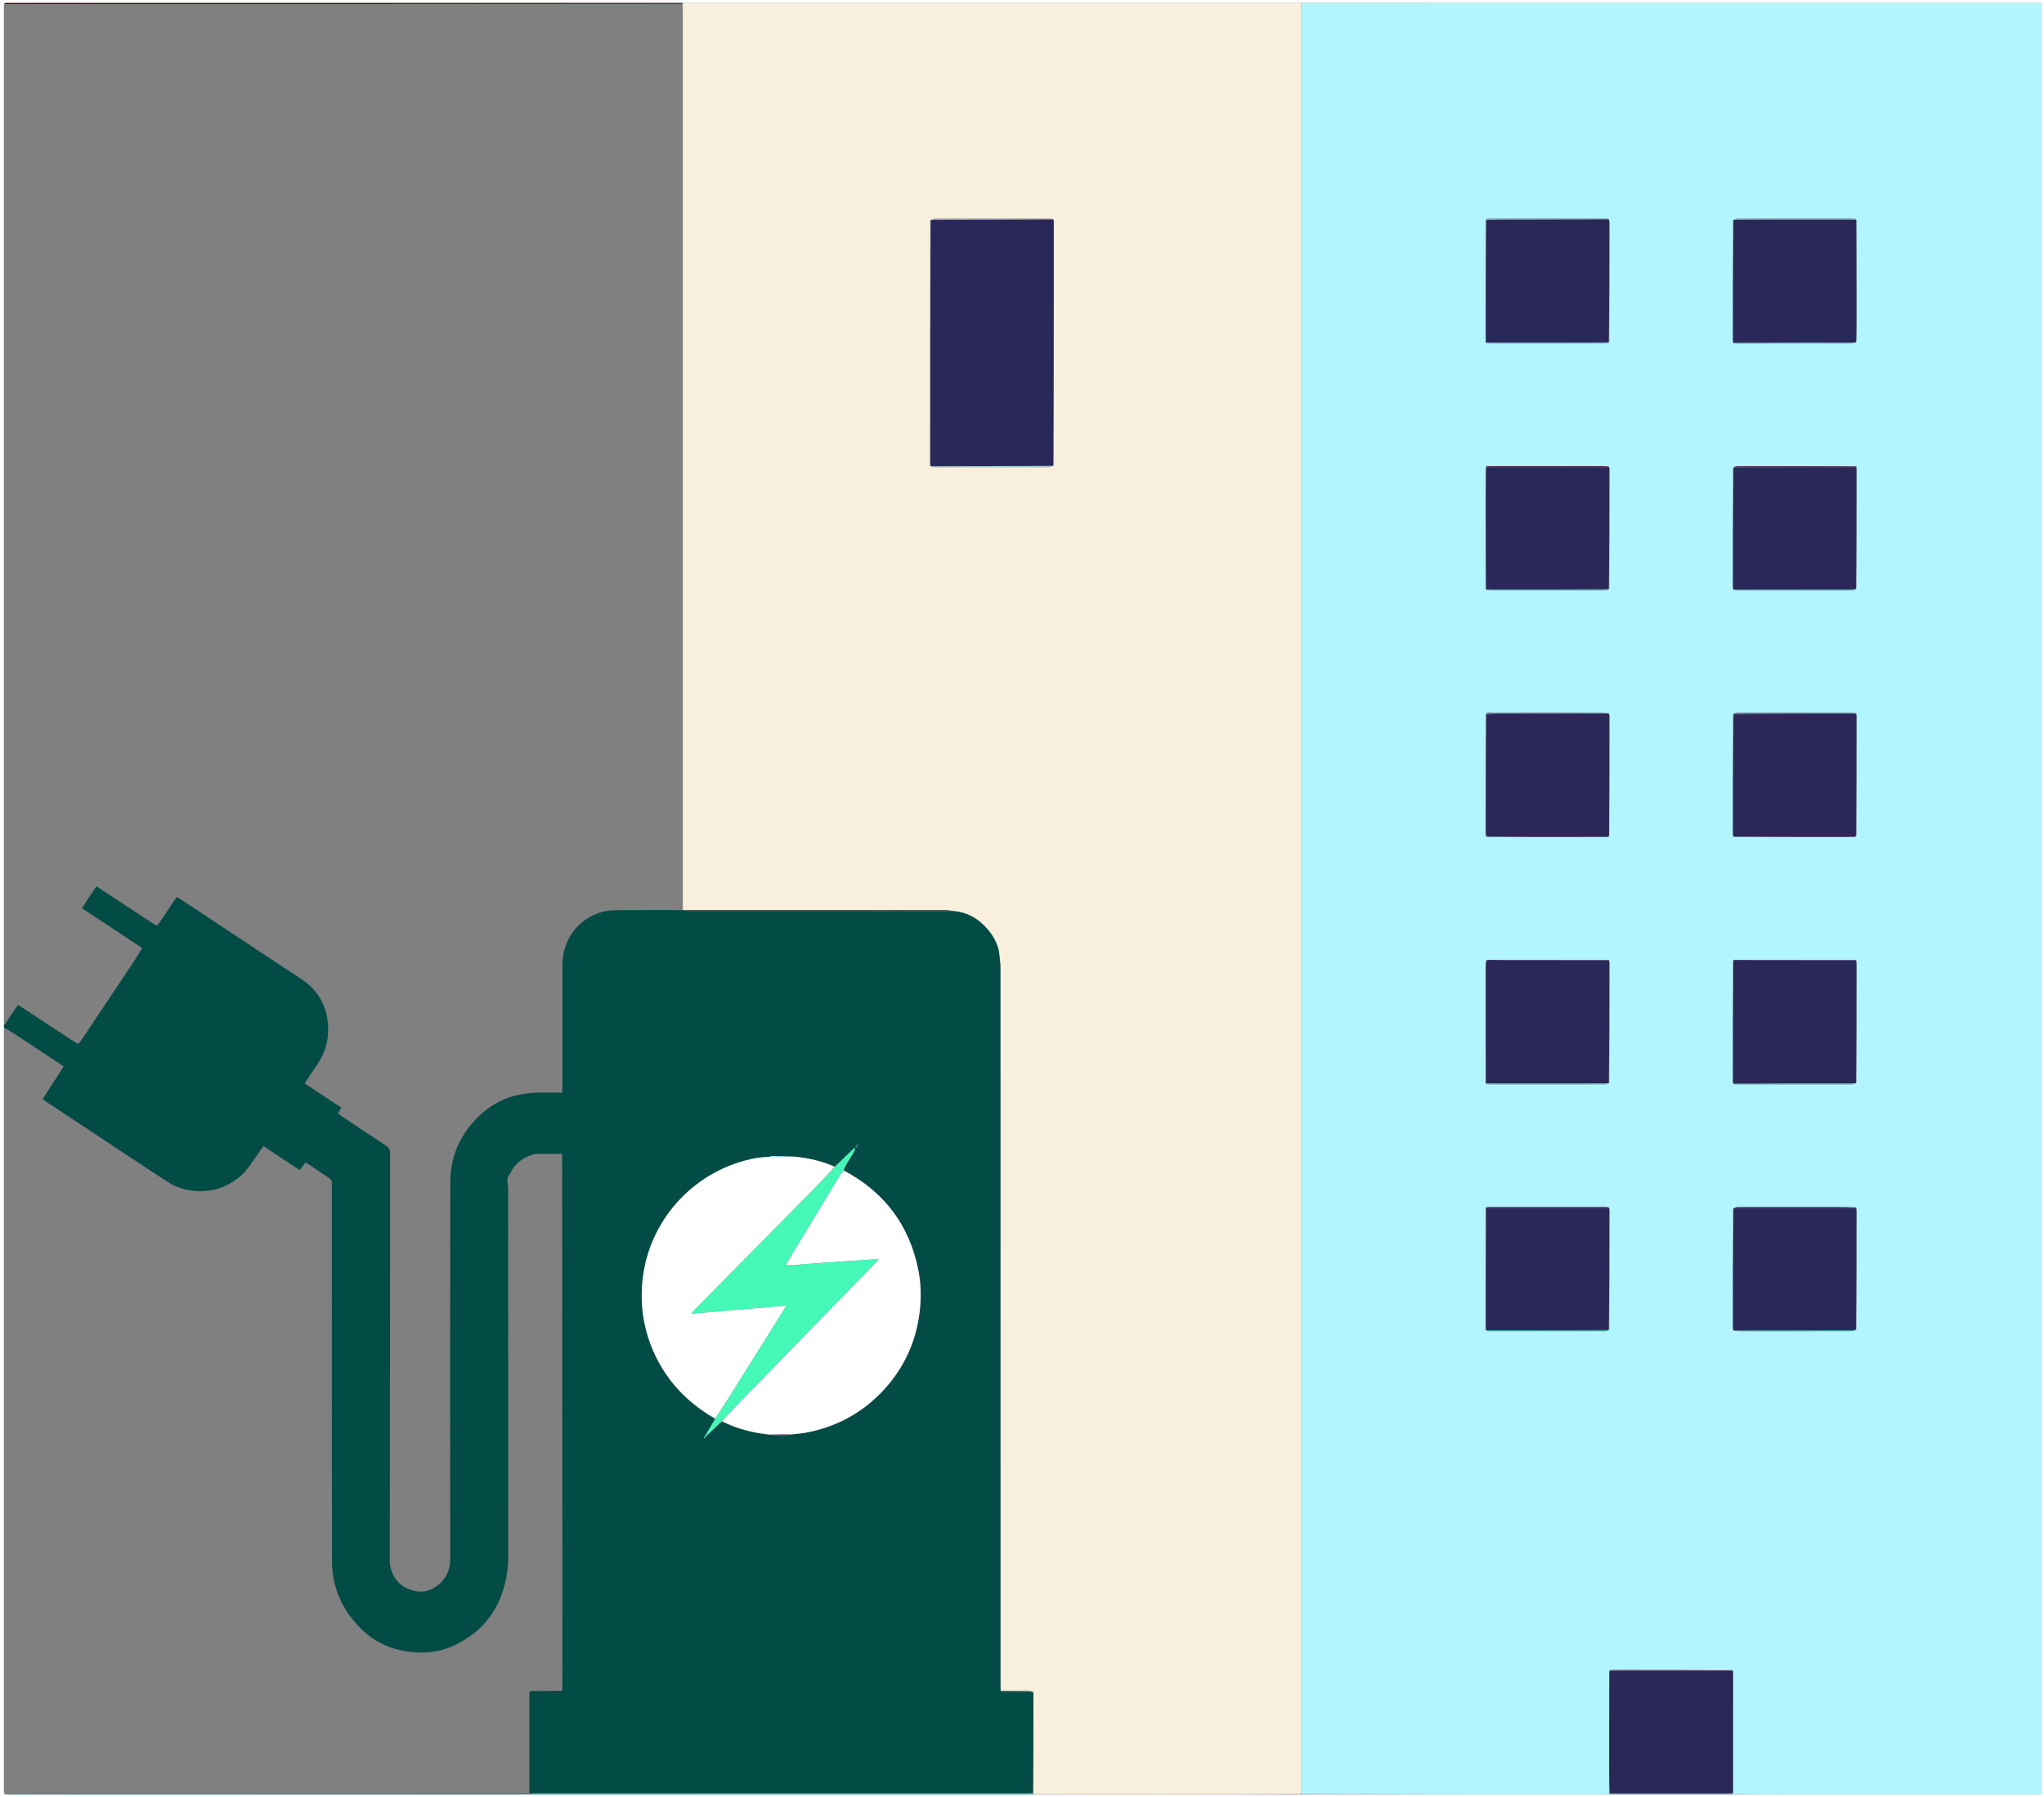 <?xml version="1.0" encoding="UTF-8"?>
<svg id="Layer_1" data-name="Layer 1" xmlns="http://www.w3.org/2000/svg" viewBox="0 0 1920 1688.36">
  <rect x="0" y="0" width="1920" height="1688.36" fill="#808080" stroke="none"/>
  <defs>
    <style>
      .cls-1 {
        fill: #42a5a2;
      }

      .cls-1, .cls-2, .cls-3, .cls-4, .cls-5, .cls-6, .cls-7, .cls-8, .cls-9, .cls-10, .cls-11, .cls-12, .cls-13, .cls-14, .cls-15, .cls-16, .cls-17, .cls-18, .cls-19, .cls-20, .cls-21, .cls-22, .cls-23, .cls-24, .cls-25, .cls-26 {
        stroke-width: 0px;
      }

      .cls-2 {
        fill: #b3f5ff;
      }

      .cls-3 {
        fill: #fefffe;
      }

      .cls-4 {
        fill: #2a2859;
      }

      .cls-5 {
        fill: #5d416e;
      }

      .cls-6 {
        fill: #7f7597;
      }

      .cls-7 {
        fill: #6f8fac;
      }

      .cls-8 {
        fill: #45f8b7;
      }

      .cls-9 {
        fill: #a2c2d5;
      }

      .cls-10 {
        fill: #bab4a6;
      }

      .cls-11 {
        fill: #80a8c1;
      }

      .cls-12 {
        fill: #fff;
      }

      .cls-13 {
        fill: #f8f0dd;
      }

      .cls-14 {
        fill: #3f7f7f;
      }

      .cls-15 {
        fill: #90f5ff;
      }

      .cls-16 {
        fill: #4c5b83;
      }

      .cls-17 {
        fill: #5da8c1;
      }

      .cls-18 {
        fill: #4c2859;
      }

      .cls-19 {
        fill: #7fdbea;
      }

      .cls-20 {
        fill: #444f78;
      }

      .cls-21 {
        fill: #226058;
      }

      .cls-22 {
        fill: #034b45;
      }

      .cls-23 {
        fill: #dbdcca;
      }

      .cls-24 {
        fill: #314b45;
      }

      .cls-25 {
        opacity: 0;
      }

      .cls-26 {
        fill: #3f0000;
      }
    </style>
  </defs>
  <path class="cls-12" d="M1920,542.38v1145.97H0V0c640,0,1280,0,1920,0v542.38M498.05,1685.51c.47,0,.94.02,1.41.02,155.66,0,311.31,0,466.97,0,1.41,0,2.82-.07,5.14-.05,83.56,0,167.12,0,251.56,0,94.58,0,189.17,0,283.75,0,1.57,0,3.13-.1,5.54-.01,37.87.02,75.74.04,113.62.06.62,0,1.25-.1,2.77-.08,15.85.02,31.7.04,47.55.04,78.46,0,156.92,0,235.39,0,1.98,0,3.95-.14,6.03-.22V2.86c-232.05,0-463.78,0-696.4-.02-158.72,0-317.45-.01-476.17-.01-34.66,0-69.32.01-104.85,0-210.49,0-420.98,0-631.47,0-1.41,0-2.82-.02-4.23.09-.3.02-.55.56-1.02,1.7,0,.63-.02,1.25-.02,1.88,0,317.34,0,634.68,0,952.02,0,1.56.15,3.12.02,5.31.05.43.1.86,0,2.17,0,.47-.02.94-.02,1.41,0,237.65,0,475.29,0,712.94,0,1.41.12,2.81.5,4.96,1.72.07,3.43.21,5.15.21,160.91,0,321.82,0,482.74,0,1.72,0,3.44-.09,6.04-.01Z"/>
  <path class="cls-2" d="M1222.25,2.86h695.51v1682.41c-2.07.08-4.05.22-6.03.22-78.46.01-156.92.01-235.39,0-15.85,0-31.7-.03-47.99-.33-.47-.44-.51-.6-.5-1.19.06-37.25.06-74.07.06-110.9,0-1.09-.1-2.19-.11-3.5-.07-.57-.31-.7-1.1-.69-37.64-.1-74.85-.11-112.05-.12-.78,0-1.56.1-2.58.19-.29.33-.34.62-.44,1.34-.05,31.26-.06,62.09-.05,92.92,0,7.04.07,14.08.04,21.37-.07.42-.07.59-.07.76-1.57.05-3.13.15-4.7.15-94.58,0-189.17,0-284.21-.44-.47-2.01-.48-3.58-.48-5.15,0-557.13,0-1114.26,0-1671.39,0-1.88.05-3.77.07-5.65M1742.85,901.61c-.29.08-.58.16-1.74.34-28.56,0-57.12.02-85.68.01-8.79,0-17.57-.07-26.6-.39-.25.17-.5.34-.96,1.38-.02,37.55-.03,75.11-.04,112.66,0,.77.16,1.55.79,2.89,1.71.12,3.41.33,5.12.34,14.11.03,28.22.02,42.32.02,21.01,0,42.01.02,63.01-.05,1.57,0,3.15-.7,4.74-1.94,0-36.53,0-73.06,0-109.59,0-1.41-.09-2.82-.03-4.73-.28-.13-.56-.25-.79-.5,0,0,.03-.13-.16-.44M1742.09,437.89c-36.76,0-73.52-.03-110.28.02-1.25,0-2.5.59-3.94,1.76-.01,37.08-.03,74.16-.03,111.25,0,.93.16,1.86.73,3.42,1.71.1,3.42.28,5.14.28,31.67.02,63.34.01,95.01.01,3.92,0,7.84.08,11.76-.05,1.1-.04,2.17-.69,3.35-1.92,0-36.84.01-73.68.01-110.52,0-1.09-.09-2.19-.03-3.77-.28-.11-.56-.23-1.71-.48M1395.99,1133.96c-.3.22-.36.48-.3,1.66,0,37-.02,74-.02,111,0,.94.1,1.87.46,3.51.92.12,1.84.34,2.76.34,36.34.02,72.68.02,109.01-.02,1.16,0,2.32-.5,3.78-1.63.02-37.3.05-74.59.05-111.89,0-.77-.18-1.55-.73-3.01-1.09-.07-2.18-.2-3.27-.2-36.01-.01-72.02-.01-108.02,0-1.09,0-2.18.13-3.72.22M1395.98,438.02c-.06.29-.13.58-.3,1.73,0,12.37-.03,24.75-.02,37.12.02,25.53.05,51.06.4,77.31,1.07.15,2.14.42,3.21.42,36.06.02,72.11.03,108.17-.02,1.31,0,2.63-.53,4.24-1.67.02-37.27.05-74.54.05-111.8,0-.77-.17-1.55-.68-3.05-1.09-.07-2.18-.2-3.27-.2-36.01-.01-72.03-.01-108.04,0-1.09,0-2.18.1-3.77.15M1743.37,1134.01c-5.95-.09-11.9-.26-17.85-.27-30.91-.03-61.82-.03-92.72.03-1.58,0-3.15.58-4.93,1.76-.01,37.1-.03,74.21-.03,111.31,0,.93.17,1.86.74,3.42,1.71.08,3.43.22,5.14.23,17.54.02,35.08.01,52.63.01s35.08.03,52.63-.04c1.56,0,3.13-.64,4.83-1.84,0-37.02.02-74.04.02-111.06,0-.94-.12-1.87-.46-3.54M1510.89,669.74c-1.72-.08-3.43-.22-5.15-.22-24.29-.01-48.59-.01-72.88-.01-10.97,0-21.94-.04-32.92.04-1.39.01-3.2-.92-4.26,1.92,0,36.83-.02,73.65-.02,110.48,0,1.09.11,2.19.17,3.85.52.08,1.05.17,2.45.34,24.23,0,48.46.03,72.68.01,13.13,0,26.26-.07,39.91.03.2-.26.4-.52.82-1.64.02-37.13.03-74.26.03-111.39,0-.92-.21-1.85-.84-3.39M1627.87,671.29c-.01,37.08-.03,74.16-.03,111.25,0,.93.16,1.86.27,3.31.31.06.62.11,1.81.28,34.56,0,69.11.02,103.67.02,2.81,0,5.62-.08,8.97.04.35-.31.71-.62,1.23-1.79.01-37.16.02-74.31.03-111.47,0-.78-.09-1.56-.45-3.06-.61-.12-1.22-.34-1.83-.34-36.85-.02-73.71-.03-110.56.02-.97,0-1.94.58-3.12,1.75M1397.23,901.57c-.27.12-.55.24-1.4.94-.06,1.72-.16,3.44-.16,5.16-.01,36.67-.01,73.33.37,110.68,1.38.17,2.75.48,4.13.48,35.58.03,71.17.03,106.75-.02,1.48,0,2.96-.55,4.76-1.68.02-37.45.05-74.89.06-112.34,0-.92-.24-1.84-.51-3.1-.29.05-.59.11-1.76.26-28.56,0-57.12.02-85.68.01-8.79,0-17.57-.07-26.57-.4M1510.8,205.59c-1.56-.1-3.11-.27-4.67-.28-13.79-.02-27.58-.01-41.37-.01-21.47,0-42.94-.02-64.41.04-1.56,0-3.51-.9-4.68,1.98-.02,38.16-.04,76.32.36,115.15,1.38.17,2.75.49,4.13.49,35.59.03,71.17.03,106.76-.02,1.48,0,2.96-.56,4.76-1.69.02-37.45.05-74.89.06-112.34,0-.92-.25-1.84-.93-3.32M1743.37,205.74c-1.07-.15-2.14-.42-3.21-.42-36.05-.02-72.1-.03-108.15.02-1.3,0-2.61.57-4.14,1.74-.02,37.55-.03,75.11-.04,112.66,0,.77.16,1.55.8,2.88,1.7.12,3.41.35,5.11.35,15.21.03,30.41.02,45.62.02,19.91,0,39.82.03,59.72-.05,1.58,0,3.16-.7,4.74-1.93,0-8.61,0-17.22,0-25.83-.02-29.58-.05-59.16-.46-89.43Z"/>
  <path class="cls-13" d="M1221.81,2.85c.42,1.9.37,3.78.37,5.66,0,557.13,0,1114.26,0,1671.39,0,1.57.02,3.14.04,5.14-83.54.44-167.1.43-251.09.17-.47-.42-.51-.58-.48-1.16.08-30.7.09-60.97.09-91.24,0-1.09-.12-2.19-.3-3.66-1.8-.48-3.48-.64-5.17-.66-7.88-.07-15.76-.1-23.79-.33-.61-.32-1.07-.45-1.62-1.02-.09-2.47-.11-4.51-.11-6.55,0-224.15,0-448.3-.04-672.45,0-3.25-.64-6.49-.85-9.74-.64-9.81-4.93-18.09-11.12-25.37-8.65-10.16-19.5-16.41-33.37-17.44-2.75-.43-5.25-.63-7.75-.63-79.77-.02-159.54-.01-239.3,0-1.72,0-3.44.08-5.33.01-.16-.11-.54-.04-.56-.47-.02-281.83-.02-563.23-.03-844.63,0-2.03-.13-4.06-.12-6.33.03-.39-.02-.54-.07-.69,34.66,0,69.32-.02,103.99-.02,158.72,0,317.45,0,476.62.02M989.79,436.96c0-75.96.02-151.92.02-227.89,0-.93-.12-1.87-.66-3.43-3.12-.12-6.24-.33-9.35-.33-33.55-.02-67.1-.03-100.64.03-1.75,0-3.49.64-5.36,1.85,0,75.93-.02,151.86-.02,227.78,0,.94.09,1.88.61,3.44.76.12,1.53.35,2.29.35,36.51.02,73.01.02,109.52-.02,1.14,0,2.28-.59,3.59-1.77Z"/>
  <path class="cls-25" d="M641.2,3.77c.07,2.03.2,4.06.2,6.1.01,281.4.01,562.81-.42,844.62-20.52.41-40.61.31-60.69.48-4.81.04-9.77.35-14.39,1.58-22.41,5.96-37.63,26.23-37.6,49.25.05,38.29.02,76.58,0,114.87,0,1.81-.15,3.61-.24,5.71-9.05,0-17.53-.35-25.96.11-6.19.34-12.46,1.21-18.46,2.76-14.12,3.65-26,11.13-36.22,21.66-16.21,16.71-24.4,36.81-24.45,59.72-.26,117.85-.15,235.7-.07,353.55,0,9.53-3.04,17.45-10.17,23.78-5.52,4.9-12.18,7.68-19.36,7.06-16.45-1.43-27.32-13.81-27.28-30.03.32-127.11.21-254.22.35-381.33,0-3.56-1.01-5.63-4.01-7.58-13.66-8.87-27.16-18-40.71-27.05-1.4-.94-2.73-1.99-4.2-3.07,1-1.89,1.86-3.5,2.96-5.56-11.46-7.57-22.76-15.04-34.32-22.68,4-6.04,7.59-11.73,11.44-17.22,9-12.83,12.15-27.22,10.04-42.43-2.26-16.28-10.64-29.19-24.53-38.32-9.82-6.45-19.64-12.91-29.43-19.4-27.83-18.41-55.64-36.85-83.47-55.26-1.26-.84-2.6-1.56-4.1-2.46-.96,1.26-1.76,2.19-2.44,3.21-4.53,6.77-9.01,13.58-13.56,20.34-2.51,3.74-2.7,3.77-6.6,1.21-12.7-8.34-25.39-16.71-38.08-25.06-4.91-3.23-9.83-6.46-14.88-9.79-4.61,7.17-9.45,13.62-13.4,20.71,19.11,12.63,37.75,24.95,56.48,37.33-3.14,4.98-5.95,9.66-8.98,14.21-16.12,24.26-32.3,48.48-48.48,72.7-.74,1.11-1.77,2.02-2.83,3.21-3.53-2.22-6.72-4.16-9.85-6.21-14.41-9.46-28.78-18.96-43.19-28.42-3.57-2.35-3.52-2.24-5.75,1.16-3.5,5.37-7.14,10.65-10.72,15.96-.08-1.56-.23-3.12-.23-4.68-.01-317.34,0-634.68,0-952.02,0-.63.01-1.25.54-2.31,212.7-.42,424.87-.42,637.05-.42Z"/>
  <path class="cls-22" d="M3.74,963.52c3.69-5.63,7.32-10.91,10.82-16.27,2.22-3.41,2.18-3.51,5.75-1.16,14.4,9.46,28.78,18.96,43.19,28.42,3.12,2.05,6.32,3.99,9.85,6.21,1.06-1.19,2.09-2.1,2.83-3.21,16.18-24.22,32.35-48.44,48.48-72.7,3.02-4.55,5.84-9.23,8.98-14.21-18.73-12.38-37.37-24.7-56.48-37.33,3.95-7.09,8.79-13.54,13.4-20.71,5.05,3.32,9.97,6.55,14.88,9.79,12.69,8.35,25.38,16.72,38.08,25.06,3.9,2.56,4.09,2.54,6.6-1.21,4.54-6.76,9.03-13.57,13.56-20.34.68-1.02,1.48-1.95,2.44-3.21,1.5.9,2.84,1.62,4.1,2.46,27.83,18.41,55.64,36.84,83.47,55.26,9.8,6.48,19.61,12.95,29.43,19.4,13.89,9.12,22.27,22.04,24.53,38.32,2.11,15.21-1.04,29.6-10.04,42.43-3.86,5.5-7.44,11.19-11.44,17.22,11.56,7.64,22.86,15.11,34.32,22.68-1.1,2.07-1.95,3.67-2.96,5.56,1.47,1.08,2.8,2.13,4.2,3.07,13.55,9.05,27.04,18.18,40.71,27.05,3,1.95,4.01,4.03,4.01,7.58-.13,127.11-.03,254.22-.35,381.33-.04,16.22,10.83,28.6,27.28,30.03,7.18.62,13.83-2.16,19.36-7.06,7.13-6.32,10.18-14.24,10.17-23.78-.08-117.85-.19-235.7.07-353.55.05-22.91,8.24-43,24.45-59.72,10.22-10.53,22.1-18.01,36.22-21.66,6-1.55,12.27-2.43,18.46-2.76,8.43-.46,16.91-.11,25.96-.11.09-2.1.24-3.91.24-5.71.01-38.29.05-76.58,0-114.87-.03-23.02,15.19-43.29,37.6-49.25,4.62-1.23,9.58-1.54,14.39-1.58,20.09-.17,40.17-.07,60.71-.06.45.02.83-.05,1.29.32,2.16.49,3.87.7,5.58.7,33.53.02,67.05.02,100.58.01,48.72,0,97.45-.02,146.17-.03,13.62.7,24.47,6.96,33.12,17.12,6.2,7.28,10.48,15.56,11.12,25.37.21,3.25.85,6.49.85,9.74.04,224.15.04,448.3.04,672.45,0,2.04.02,4.08.02,6.76,0,.64.04,1.08.28,1.39,1.77.45,3.3.71,4.83.72,8.55.06,17.11.05,25.67.07.06,1.09.19,2.19.19,3.28,0,30.27,0,60.54-.51,91.26-2.53.47-4.57.52-6.61.52-153.28,0-306.57,0-459.85.01-2.19,0-4.38.17-6.58.16-.01-.1-.01-.31,0-.74.03-30.41.03-60.38.04-90.35,0-1.1.02-2.2.06-3.29.01-.31.11-.62.21-.91.05-.14.19-.25.29-.36.1-.11.22-.22.64-.66,4.69,0,9.7.02,14.71,0,4.95-.02,9.9-.09,14.95-.13.09-1.94.2-3.18.2-4.42-.07-166.34-.16-332.67-.25-499.01,0-.13-.15-.26-.24-.38-.1-.12-.21-.24-.53-.6-7.95,0-16.09-.01-24.23.02-.76,0-1.53.31-2.27.54-9.43,2.86-16.88,8.32-21.27,17.24-1.31,2.65-3.66,5.12-2.85,8.66.52,2.26.67,4.64.67,6.96.03,115.03.01,230.06.06,345.08,0,6.6-.54,13.1-1.79,19.56-5.65,29.16-21.51,50.59-48.45,63.44-16.19,7.72-33.34,8.48-50.51,4.88-18.6-3.89-33.52-14.1-45.38-29.01-12.78-16.05-19.34-34.49-19.39-54.66-.29-117.07-.14-234.14-.14-351.2,0-1.1-.11-2.21.02-3.29.33-2.69-.87-4.33-3.08-5.78-6.29-4.12-12.43-8.45-18.66-12.67-.86-.59-1.84-1.01-3.07-1.67-1.82,2.37-3.5,4.56-5.44,7.09-11.33-7.47-22.51-14.84-33.96-22.39-1.18,1.53-2.08,2.57-2.86,3.7-2.39,3.49-4.61,7.11-7.14,10.49-3.18,4.25-6.14,8.82-10.01,12.37-11.65,10.69-25.36,16.2-41.48,15.62-10.3-.37-19.73-2.86-28.32-8.59-4.17-2.78-8.46-5.38-12.64-8.14-33.86-22.37-67.7-44.75-101.54-67.14-1.13-.75-2.13-1.68-3.45-2.72,6.64-10.25,13.07-20.18,19.72-30.46-1.88-1.33-3.34-2.45-4.88-3.46-13.34-8.79-26.68-17.58-40.06-26.32-3.65-2.39-7.41-4.6-11.12-6.9-.05-.43-.1-.86-.05-1.6M805.55,1074.61c-.47.7-.93,1.4-1.96,2.57.27.35.54.7,1.33.7.38-1.16.75-2.31,1.41-3.54-.1.02-.2.04-.78.27M664.01,1348.64c4.6-4.5,9.2-9,14.38-13.11,14.2,6.74,29.18,10.59,45.41,12.5,4.45.14,8.9.39,13.36.39,1.94,0,3.88-.52,6.64-.93,5.04-.67,10.14-1.04,15.11-2.05,30.42-6.16,55.72-21.08,75.65-44.89,16.49-19.69,26.13-42.43,29.24-67.9,1.58-12.98,1.43-25.97-1.07-38.84-8.27-42.59-31.77-73.87-70.23-94.77.62-1.4,1.1-2.88,1.87-4.19,2.53-4.3,5.19-8.53,7.73-12.83.54-.91.77-1.99,1.15-2.99-.28-.16-.57-.33-.85-.49-1.23,1.15-2.47,2.27-3.68,3.44-4.81,4.67-9.6,9.35-14.97,13.68-11.57-4.96-23.71-7.61-36.86-9.3-7.51-.16-15.02-.34-22.53-.46-.38,0-.76.41-1.99.74-4.17.42-8.39.53-12.49,1.3-56.88,10.63-97.89,56.27-105.61,109.01-2.23,15.28-2.1,30.45,1,45.63,3.59,17.59,10.38,33.76,20.53,48.53,12.03,17.51,27.56,31.12,45.86,42.03-2.98,5.05-5.96,10.1-9.42,15.46-.36.72-.72,1.44-1.08,2.16.17.1.35.2.52.29.58-.7,1.17-1.4,2.3-2.4Z"/>
  <path class="cls-25" d="M3.71,965.56c3.79,1.85,7.55,4.07,11.2,6.46,13.37,8.74,26.72,17.53,40.06,26.32,1.54,1.01,3,2.13,4.88,3.46-6.65,10.27-13.08,20.2-19.72,30.46,1.31,1.05,2.32,1.98,3.45,2.72,33.84,22.4,67.68,44.78,101.54,67.14,4.18,2.76,8.47,5.36,12.64,8.14,8.58,5.73,18.01,8.22,28.32,8.59,16.12.58,29.83-4.93,41.48-15.62,3.87-3.55,6.83-8.12,10.01-12.37,2.53-3.38,4.75-7.01,7.14-10.49.77-1.13,1.67-2.17,2.86-3.7,11.45,7.55,22.63,14.92,33.96,22.39,1.94-2.53,3.62-4.72,5.44-7.09,1.23.67,2.21,1.09,3.07,1.67,6.22,4.22,12.37,8.56,18.66,12.67,2.22,1.45,3.41,3.09,3.08,5.78-.13,1.08-.02,2.19-.02,3.29,0,117.07-.15,234.14.14,351.2.05,20.18,6.62,38.61,19.39,54.66,11.86,14.91,26.78,25.12,45.38,29.01,17.17,3.59,34.31,2.84,50.51-4.88,26.94-12.85,42.79-34.28,48.45-63.44,1.25-6.46,1.79-12.96,1.79-19.56-.05-115.03-.03-230.06-.06-345.08,0-2.33-.16-4.71-.67-6.96-.81-3.54,1.54-6.01,2.85-8.66,4.4-8.91,11.84-14.38,21.27-17.24.75-.23,1.51-.53,2.27-.54,8.14-.04,16.28-.02,24.23-.02.32.36.43.48.53.6.09.12.24.25.24.38.09,166.34.17,332.67.25,499.01,0,1.24-.11,2.49-.2,4.42-5.05.05-10,.11-14.95.13-5.01.02-10.02,0-14.71,0-.43.44-.54.55-.64.66-.1.12-.25.22-.29.36-.1.3-.2.61-.21.91-.04,1.1-.06,2.2-.06,3.29,0,29.97-.01,59.95-.47,90.41-60.04.5-119.62.52-179.21.52-104.58,0-209.17-.01-313.75-.02-.07-1.41-.19-2.81-.19-4.22,0-237.65,0-475.29,0-712.94,0-.47.01-.94.1-1.85Z"/>
  <path class="cls-26" d="M641.28,3.54c-212.25.23-424.43.23-637.03.23-.16-.3.1-.83.4-.85,1.4-.11,2.82-.09,4.23-.09,210.49,0,420.98,0,631.91.01.48.17.53.32.51.7Z"/>
  <path class="cls-14" d="M3.96,1684.94c104.43-.37,209.01-.35,313.59-.35,59.58,0,119.17-.02,179.18-.08.44-.06.44.15.44.38s0,.5,0,.5c-1.72.05-3.44.14-5.17.14-160.91,0-321.82,0-482.74,0-1.72,0-3.43-.14-5.31-.58Z"/>
  <path class="cls-1" d="M497.61,1685.45c-.44-.06-.43-.33-.42-.46,2.2-.22,4.39-.39,6.58-.39,153.28-.01,306.57-.01,459.85-.01,2.04,0,4.08-.04,6.54-.09.46.14.5.29.52.69-1.43.28-2.85.34-4.26.34-155.66,0-311.31,0-466.97,0-.47,0-.94-.01-1.85-.08Z"/>
  <path class="cls-7" d="M1512,1685.41c-.42-.24-.42-.41.06-.76,1.42-.14,2.36-.06,3.3-.06,36.08,0,72.16,0,108.24,0,1.41,0,2.82-.12,4.23-.19.04.16.07.32.09.73-.64.3-1.26.4-1.88.4-37.87-.01-75.74-.04-114.03-.12Z"/>
  <path class="cls-4" d="M1628.09,322.05c-.09-.77-.25-1.55-.25-2.32,0-37.55.02-75.11.59-113.08,36.77-.42,73-.42,109.22-.4,2.04,0,4.07.11,6.11.18.03,29.58.06,59.16.08,88.75,0,8.61,0,17.22-.43,26.31-2.15.51-3.87.55-5.59.55-36.58,0-73.15.01-109.73.02Z"/>
  <path class="cls-4" d="M1395.61,321.8c.02-38.16.04-76.32.5-114.96,8.91-.52,17.38-.58,25.85-.59,29.8-.04,59.59-.06,89.39-.09.13.92.38,1.84.38,2.76,0,37.45-.03,74.89-.66,112.74-37.01.39-73.42.4-109.82.38-1.88,0-3.76-.15-5.63-.23Z"/>
  <path class="cls-4" d="M1395.65,1017.66c0-36.67,0-73.33.02-110,0-1.72.11-3.44.71-5.4.72-.3.89-.36,1.06-.42,8.79.04,17.57.11,26.36.11,28.56,0,57.12,0,86.36.03.86.04,1.03.04,1.21.04.13.92.37,1.84.37,2.76,0,37.45-.03,74.89-.66,112.73-37,.39-73.39.39-109.79.37-1.88,0-3.75-.15-5.63-.24Z"/>
  <path class="cls-4" d="M1627.87,1683.98c-1.46.49-2.87.61-4.28.61-36.08.01-72.16,0-108.24,0-.94,0-1.88-.08-3.23-.18-.45-7.1-.52-14.15-.53-21.19,0-30.83,0-61.66.23-92.92.22-.43.54-.56.98-.58,38.39,0,76.35.03,114.47.07.16.03.5,0,.5,0,.05,1.09.16,2.19.16,3.28,0,36.82,0,73.65-.06,110.9Z"/>
  <path class="cls-4" d="M1743.69,903.05c.05,1.41.14,2.82.14,4.22,0,36.53,0,73.06-.44,110.07-2.32.51-4.21.56-6.09.56-36.4,0-72.81.01-109.21.02-.09-.77-.25-1.55-.25-2.32,0-37.55.02-75.11.4-113.11.52-.51.68-.58.84-.65,8.79.04,17.57.11,26.36.11,28.56,0,57.12,0,86.37.02.87,0,1.05-.04,1.23-.07,0,0-.03.13.01.38.17.5.37.67.65.76Z"/>
  <path class="cls-4" d="M1628.08,785.33c-.08-.93-.24-1.86-.24-2.79,0-37.08.02-74.16.58-111.67,36.75-.42,72.96-.42,109.16-.41,2.04,0,4.07.09,6.11.13.05.78.14,1.56.14,2.34,0,37.16-.02,74.31-.35,111.9-.7.68-1.07.93-1.45,1.18-2.81.04-5.62.13-8.44.13-34.56,0-69.11,0-104.22-.25-.75-.44-1-.55-1.29-.56Z"/>
  <path class="cls-4" d="M1510.36,786.04c-13.13.04-26.26.1-39.39.1-24.23.01-48.46,0-73.26-.25-1.01-.38-1.44-.53-1.87-.67-.06-1.09-.17-2.19-.17-3.28,0-36.83,0-73.65.49-110.94,5.81-.5,11.14-.55,16.47-.55,32.93-.04,65.85-.06,98.78-.09.11.92.32,1.85.33,2.77,0,37.13-.02,74.26-.38,111.85-.64.57-.87.77-1,1.06Z"/>
  <path class="cls-4" d="M1395.75,553.47c-.03-25.53-.06-51.06-.08-76.6,0-12.37.01-24.75.25-37.56.24-.43.6-.48,1.04-.49,38.47-.02,76.49-.02,114.52-.03.09.77.26,1.55.26,2.32,0,37.27-.03,74.54-.65,112.2-36.81.39-73.02.38-109.24.36-2.03,0-4.07-.13-6.1-.2Z"/>
  <path class="cls-4" d="M1743.69,438.86c.05,1.09.14,2.19.14,3.28,0,36.84,0,73.68-.48,110.99-2.35.5-4.23.55-6.11.55-36.39.01-72.77.02-109.16.02-.08-.93-.24-1.86-.24-2.79,0-37.08.02-74.16.57-111.68,38.54-.42,76.54-.42,114.72-.4.19.01.56.02.56.02Z"/>
  <path class="cls-4" d="M1511.46,1134.63c.09.77.27,1.55.27,2.32,0,37.3-.03,74.59-.65,112.28-36.78.38-72.97.37-109.16.36-2.04,0-4.07-.09-6.11-.14-.05-.94-.15-1.87-.15-2.81,0-37,.01-74,.25-111.42.23-.42.56-.47,1-.49,38.47-.05,76.5-.07,114.54-.09Z"/>
  <path class="cls-4" d="M1628.1,1249.63c-.09-.93-.26-1.86-.26-2.79,0-37.1.01-74.21.57-111.74,4.46-.43,8.38-.43,12.29-.43,34.31.02,68.63.05,102.94.07.06.94.18,1.87.18,2.81,0,37.02,0,74.04-.51,111.51-2.53.47-4.57.52-6.6.52-36.21.02-72.41.03-108.62.05Z"/>
  <path class="cls-1" d="M1628.34,1249.94c35.96-.33,72.17-.34,108.37-.36,2.04,0,4.07-.05,6.53-.09-1.14.32-2.7.95-4.27.96-17.54.07-35.08.04-52.63.04s-35.08,0-52.63-.01c-1.71,0-3.43-.15-5.39-.54Z"/>
  <path class="cls-1" d="M1395.97,1249.79c1.88-.3,3.92-.21,5.95-.21,36.19.02,72.38.02,109.02.07-.72.31-1.88.81-3.04.81-36.34.04-72.68.04-109.01.02-.92,0-1.84-.22-2.92-.69Z"/>
  <path class="cls-15" d="M1628.37,322.33c36.3-.28,72.88-.29,109.45-.3,1.72,0,3.44-.04,5.59-.12-1.15.32-2.73,1.01-4.31,1.01-19.91.07-39.82.05-59.72.05-15.21,0-30.41.01-45.62-.02-1.7,0-3.41-.23-5.39-.63Z"/>
  <path class="cls-20" d="M1743.51,1134.37c-34.18.34-68.49.32-102.81.3-3.92,0-7.83,0-12.19,0,1.13-.31,2.71-.89,4.29-.9,30.91-.05,61.82-.05,92.72-.03,5.95,0,11.9.17,17.99.64Z"/>
  <path class="cls-19" d="M1628.36,1018.21c36.13-.29,72.54-.3,108.94-.31,1.88,0,3.76-.05,6.08-.13-1.14.32-2.71,1.02-4.29,1.03-21,.07-42.01.05-63.01.05-14.11,0-28.22.01-42.32-.02-1.71,0-3.41-.22-5.39-.62Z"/>
  <path class="cls-19" d="M1395.84,1018.01c1.68-.26,3.56-.11,5.44-.11,36.4.02,72.79.02,109.63.05-1.04.32-2.51.87-3.99.87-35.58.05-71.17.04-106.75.02-1.38,0-2.75-.31-4.32-.82Z"/>
  <path class="cls-17" d="M1395.91,553.83c1.88-.29,3.91-.16,5.94-.15,36.21.02,72.43.02,109.09.06-.87.32-2.18.85-3.5.85-36.06.05-72.11.04-108.17.02-1.07,0-2.14-.28-3.37-.78Z"/>
  <path class="cls-17" d="M1628.32,554.02c36.14-.32,72.52-.33,108.91-.34,1.88,0,3.76-.05,6.07-.13-.66.33-1.73.98-2.83,1.02-3.92.13-7.84.05-11.76.05-31.67,0-63.34,0-95.01-.01-1.71,0-3.42-.18-5.38-.6Z"/>
  <path class="cls-15" d="M1395.82,322.14c1.67-.26,3.55-.11,5.43-.11,36.41.02,72.81.02,109.66.04-1.04.32-2.51.87-3.99.87-35.59.05-71.17.04-106.76.02-1.38,0-2.75-.32-4.33-.82Z"/>
  <path class="cls-11" d="M1511.07,205.87c-29.52.31-59.32.34-89.11.38-8.47.01-16.93.07-25.82.17.71-1.97,2.65-1.07,4.21-1.07,21.47-.06,42.94-.04,64.41-.04,13.79,0,27.58,0,41.37.01,1.56,0,3.11.18,4.94.56Z"/>
  <path class="cls-11" d="M1743.56,206.09c-1.85.28-3.88.17-5.92.17-36.22-.01-72.44-.01-109.11-.03.86-.32,2.17-.89,3.47-.89,36.05-.05,72.1-.04,108.15-.02,1.07,0,2.14.28,3.4.77Z"/>
  <path class="cls-6" d="M1743.53,670.23c-1.88.31-3.92.23-5.95.23-36.21-.01-72.41,0-109.06-.02.53-.31,1.5-.89,2.47-.89,36.85-.04,73.71-.04,110.56-.02.61,0,1.22.22,1.98.7Z"/>
  <path class="cls-6" d="M1511.15,670.05c-32.67.34-65.6.36-98.52.4-5.33,0-10.66.06-16.41.13.53-1.95,2.33-1.02,3.72-1.03,10.97-.08,21.94-.04,32.92-.04,24.29,0,48.59,0,72.88.01,1.72,0,3.43.15,5.41.53Z"/>
  <path class="cls-5" d="M1627.11,1569.78c-37.96-.02-75.91-.04-114.33-.25-.46-.19-.45-.6-.45-.6.78-.05,1.56-.16,2.33-.16,37.21,0,74.41.02,112.04.32.42.29.4.69.4.69Z"/>
  <path class="cls-18" d="M1511.27,438.43c-37.82.37-75.85.38-114.34.19-.46-.19-.46-.6-.46-.6,1.09-.05,2.18-.16,3.28-.16,36.01,0,72.03,0,108.04,0,1.09,0,2.18.13,3.48.56Z"/>
  <path class="cls-5" d="M1511.23,1134.28c-37.8.37-75.84.39-114.32.24-.45-.18-.47-.58-.47-.58,1.09-.07,2.18-.2,3.27-.2,36.01-.01,72.02-.01,108.02,0,1.09,0,2.18.13,3.5.54Z"/>
  <path class="cls-18" d="M1742.94,438.82c-38,0-76-.01-114.44-.02.8-.31,2.05-.9,3.3-.9,36.76-.04,73.52-.02,110.72.25.44.27.42.67.42.67Z"/>
  <path class="cls-20" d="M1742.3,786.1c.11-.33.48-.58,1.09-.84-.12.3-.47.61-1.09.84Z"/>
  <path class="cls-16" d="M1395.84,785.51c.43-.14.86,0,1.43.35-.39.11-.91.02-1.43-.35Z"/>
  <path class="cls-6" d="M1512.09,1568.97c.24-.03.23.37.26.58s-.3.34-.48.34c-.13-.29-.07-.59.22-.91Z"/>
  <path class="cls-16" d="M1627.28,1569.81c-.17-.03-.14-.43-.13-.63.37-.3.61-.17.68.4-.05.22-.38.25-.55.22Z"/>
  <path class="cls-16" d="M1396.22,1133.95c.23-.01.24.39.26.59.01.2-.32.25-.48.24-.36-.33-.3-.6.23-.83Z"/>
  <path class="cls-16" d="M1396.23,438.02c.25,0,.25.41.27.61.02.2-.34.25-.53.25-.12-.29-.05-.58.26-.86Z"/>
  <path class="cls-20" d="M1743.13,438.84c-.19-.01-.17-.41-.17-.61.28-.09.56.03.78.38-.06.24-.43.24-.61.22Z"/>
  <path class="cls-20" d="M1743.75,902.8c-.32.17-.53,0-.73-.44.21-.06.5.06.73.44Z"/>
  <path class="cls-9" d="M1742.94,901.76c-.09.19-.26.23-.7.18.03-.17.32-.25.7-.18Z"/>
  <path class="cls-9" d="M1628.96,901.71c-.04.21-.2.28-.62.36,0-.16.24-.33.62-.36Z"/>
  <path class="cls-9" d="M1511.29,901.86c-.11.17-.28.18-.71.08.05-.15.34-.2.71-.08Z"/>
  <path class="cls-9" d="M1397.33,901.71c-.06.2-.23.26-.66.27.01-.17.28-.29.66-.27Z"/>
  <path class="cls-20" d="M1628.1,785.59c.28-.24.53-.13.84.25-.2.12-.52.07-.84-.25Z"/>
  <path class="cls-16" d="M1510.62,786.11c-.12-.36.1-.55.63-.69.03.23-.17.49-.63.69Z"/>
  <path class="cls-4" d="M989.62,206.27c.06.93.18,1.87.18,2.8,0,75.96-.01,151.92-.54,228.32-38.8.42-77.07.4-115.35.39-.05-.94-.15-1.88-.15-2.81,0-75.93.01-151.86.51-228.23,38.78-.46,77.06-.46,115.34-.46Z"/>
  <path class="cls-24" d="M894.37,855.59c-48.48.33-97.2.35-145.92.35-33.53,0-67.05,0-100.58-.01-1.71,0-3.41-.21-5.41-.59,1.43-.31,3.15-.39,4.87-.39,79.77,0,159.54,0,239.3,0,2.5,0,5,.2,7.75.63Z"/>
  <path class="cls-10" d="M989.38,205.95c-38.04.32-76.32.32-115.04.35,1.31-.32,3.06-.96,4.8-.97,33.55-.06,67.1-.05,100.64-.03,3.12,0,6.24.22,9.59.65Z"/>
  <path class="cls-9" d="M874.15,438.09c38.04-.3,76.32-.28,115.03-.27-.7.31-1.85.9-2.99.9-36.51.05-73.01.04-109.52.02-.76,0-1.53-.23-2.53-.66Z"/>
  <path class="cls-21" d="M970.45,1589.15c-8.45.37-17,.37-25.56.31-1.53-.01-3.06-.27-4.53-.69.46-.33.87-.37,1.27-.41,7.88.04,15.76.07,23.64.14,1.69.01,3.38.18,5.17.66Z"/>
  <path class="cls-23" d="M941.48,1588.16c-.25.23-.65.28-1.36.29-.3-.03-.35-.47-.26-.67.55-.07,1.01.06,1.62.38Z"/>
  <path class="cls-3" d="M723.19,1347.56c-15.62-1.44-30.6-5.29-44.92-12.49,4.87-5.67,9.83-10.91,14.86-16.08,22.52-23.17,45.05-46.34,67.6-69.49,20.47-21.02,40.97-42,61.44-63.02.92-.95,1.7-2.02,3.22-3.84-4.42.36-7.79.67-11.17.89-7.04.47-14.08.86-21.12,1.35-12.04.83-24.07,1.71-36.51,2.52-3.22.23-6.04.51-9.24.84-1.45.12-2.51.19-3.95.2-1.95.01-3.52.09-5.11-.18.1-.64.16-.96.32-1.22,17.05-28.15,34.09-56.3,51.19-84.42.68-1.12,1.87-1.92,2.83-2.88,38.34,20.19,61.84,51.47,70.11,94.06,2.5,12.87,2.65,25.86,1.07,38.84-3.11,25.47-12.75,48.21-29.24,67.9-19.93,23.81-45.24,38.73-75.65,44.89-4.97,1.01-10.07,1.38-15.96,2.04-7.15.02-13.46.05-19.76.08Z"/>
  <path class="cls-3" d="M671.94,1332.48c-18.55-10.25-34.08-23.87-46.11-41.37-10.15-14.77-16.95-30.94-20.53-48.53-3.1-15.18-3.23-30.35-1-45.63,7.72-52.75,48.73-98.38,105.61-109.01,4.1-.77,8.32-.88,13.34-1.29,8.69.01,16.52.01,24.36.02,12.46,1.38,24.6,4.04,36.38,9.48-8.53,9.46-17.24,18.48-26.03,27.41-23.65,24.01-47.33,47.99-71.01,71.96-11.56,11.71-23.16,23.39-34.72,35.11-.78.79-1.38,1.74-2.67,3.38,30.12-2.57,59.19-5.05,89.11-7.61-1.1,1.84-1.7,2.88-2.34,3.91-17.2,27.5-34.38,55.01-51.62,82.49-4.16,6.62-8.51,13.13-12.77,19.69Z"/>
  <path class="cls-8" d="M671.81,1332.81c4.39-6.89,8.74-13.39,12.89-20.01,17.24-27.47,34.42-54.99,51.62-82.49.64-1.02,1.24-2.07,2.34-3.91-29.92,2.55-58.99,5.04-89.11,7.61,1.28-1.64,1.89-2.6,2.67-3.38,11.56-11.71,23.16-23.4,34.72-35.11,23.68-23.98,47.36-47.96,71.01-71.96,8.8-8.93,17.5-17.95,26.32-27.24,4.86-4.99,9.66-9.67,14.46-14.33,1.2-1.17,2.45-2.29,3.68-3.44.28.16.57.33.85.49-.38,1-.61,2.09-1.15,2.99-2.54,4.3-5.2,8.52-7.73,12.83-.77,1.31-1.26,2.79-1.82,4.54-.9,1.31-2.09,2.11-2.77,3.23-17.1,28.12-34.14,56.27-51.19,84.42-.16.26-.23.58-.08,1.43,1.92.38,3.59.21,5.25.03,1.06-.07,2.12-.14,3.97-.19,3.61-.28,6.43-.57,9.25-.86,12.03-.86,24.07-1.74,36.1-2.57,7.04-.49,14.08-.88,21.12-1.35,3.38-.23,6.75-.54,11.17-.89-1.51,1.81-2.3,2.89-3.22,3.84-20.47,21.01-40.97,42-61.44,63.02-22.55,23.15-45.08,46.32-67.6,69.49-5.03,5.17-9.99,10.41-15.15,15.89-4.77,4.77-9.37,9.27-14.42,13.75-.57-.13-.69-.23-.81-.33,2.98-5.05,5.96-10.1,9.06-15.48Z"/>
  <path class="cls-15" d="M747.25,1086.51c-7.49.15-15.32.15-23.59.08-.05-.28.33-.7.71-.69,7.51.12,15.02.3,22.88.61Z"/>
  <path class="cls-5" d="M723.49,1347.8c6-.27,12.3-.3,19.04-.25-1.5.36-3.44.87-5.38.88-4.45,0-8.9-.24-13.66-.62Z"/>
  <path class="cls-14" d="M804.15,1076.72c.47-.7.93-1.4,1.65-2.21.25-.1.26-.09.26-.09-.38,1.16-.75,2.31-1.45,3.26-.36-.46-.41-.71-.45-.96Z"/>
  <path class="cls-8" d="M663.29,1348.77c-.41.87-1,1.57-1.58,2.27-.17-.1-.35-.2-.52-.29.36-.72.72-1.44,1.32-2.31.36-.05.49.06.78.33Z"/>
  <path class="cls-8" d="M803.87,1076.95c.32.02.37.27.47.91-.21.03-.48-.32-.47-.91Z"/>
  <path class="cls-14" d="M806.04,1074.41c.1-.02.19-.04.15-.02-.14.04-.15.03-.15.02Z"/>
  <path class="cls-2" d="M756.58,1187.4c-2.41.34-5.23.63-8.45.86,2.41-.35,5.23-.63,8.45-.86Z"/>
  <path class="cls-19" d="M743.39,1188.44c-1.28.24-2.95.42-4.85.38,1.33-.29,2.9-.37,4.85-.38Z"/>
</svg>
